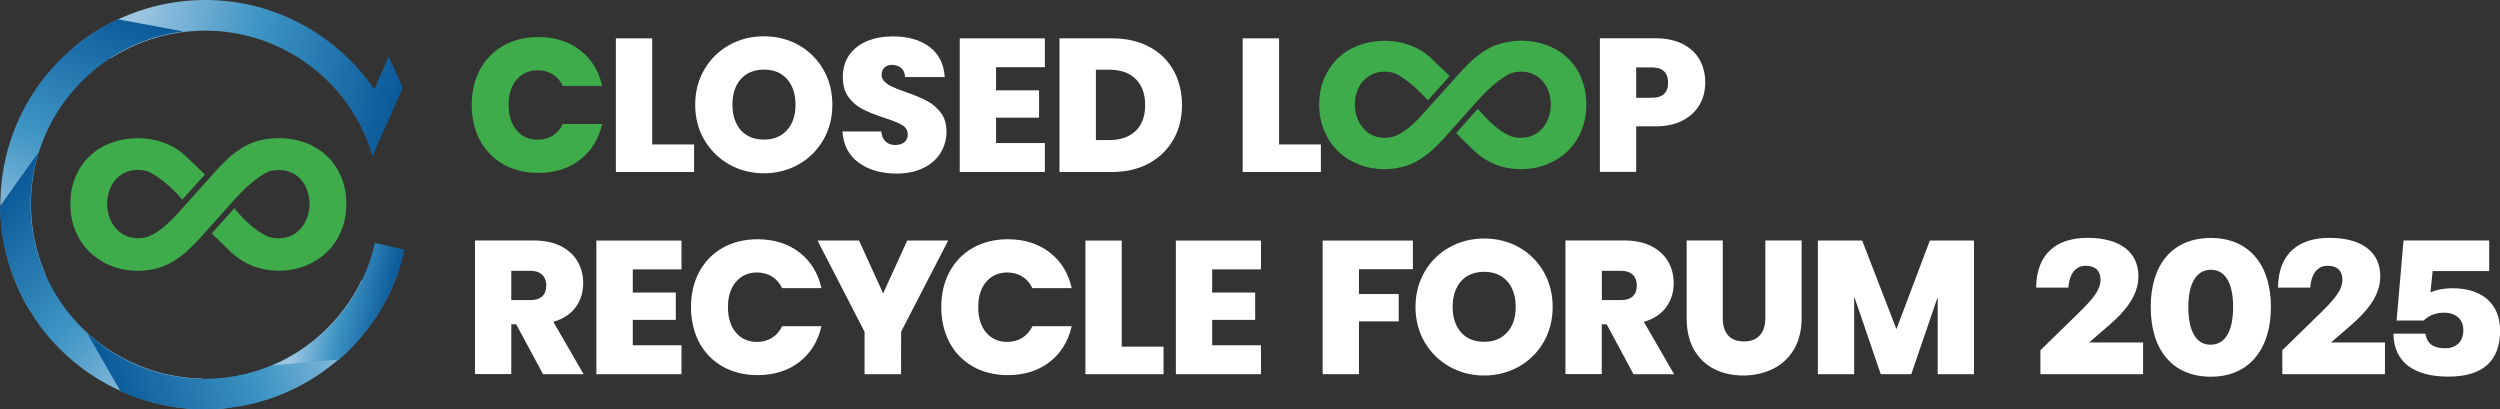 <?xml version="1.0" encoding="UTF-8"?>
<svg id="_レイヤー_1" data-name="レイヤー_1" xmlns="http://www.w3.org/2000/svg" version="1.1" xmlns:xlink="http://www.w3.org/1999/xlink" viewBox="0 0 267.91 43.87">
  <rect x="0" y="0" width="267.91" height="43.87" fill="#333333" stroke="none"/>
  <!-- Generator: Adobe Illustrator 29.6.1, SVG Export Plug-In . SVG Version: 2.1.1 Build 9)  -->
  <defs>
    <style>
      .st0 {
        fill: #3eac4a;
      }

      .st1 {
        fill: #fff;
      }

      .st2 {
        fill: url(#_名称未設定グラデーション_2);
      }

      .st3 {
        fill: none;
      }

      .st4 {
        fill: url(#_名称未設定グラデーション_23);
      }

      .st5 {
        fill: url(#_名称未設定グラデーション_22);
      }

      .st6 {
        fill: url(#_名称未設定グラデーション_24);
      }

      .st7 {
        fill: url(#_名称未設定グラデーション_21);
      }
    </style>
    <linearGradient id="_名称未設定グラデーション_2" data-name="名称未設定グラデーション 2" x1="359.58" y1="324.57" x2="395" y2="324.57" gradientTransform="translate(-270.74 -392.99) rotate(12.75)" gradientUnits="userSpaceOnUse">
      <stop offset=".17" stop-color="#9cc5e1"/>
      <stop offset=".48" stop-color="#4b9bc8"/>
      <stop offset=".53" stop-color="#3e95c4"/>
      <stop offset=".99" stop-color="#0b5999"/>
    </linearGradient>
    <linearGradient id="_名称未設定グラデーション_21" data-name="名称未設定グラデーション 2" x1="-1653.56" y1="464.96" x2="-1619.7" y2="464.96" gradientTransform="translate(182.65 -1675.63) rotate(-68.23)" xlink:href="#_名称未設定グラデーション_2"/>
    <linearGradient id="_名称未設定グラデーション_22" data-name="名称未設定グラデーション 2" x1="330.8" y1="-724.3" x2="364.66" y2="-724.3" gradientTransform="translate(776.09 -212.63) rotate(-133.45)" xlink:href="#_名称未設定グラデーション_2"/>
    <linearGradient id="_名称未設定グラデーション_23" data-name="名称未設定グラデーション 2" x1="2242.28" y1="578.88" x2="2276.14" y2="578.88" gradientTransform="translate(2353.11 -138.23) rotate(161.33)" xlink:href="#_名称未設定グラデーション_2"/>
    <linearGradient id="_名称未設定グラデーション_24" data-name="名称未設定グラデーション 2" x1="387.96" y1="347.67" x2="399.02" y2="347.67" xlink:href="#_名称未設定グラデーション_2"/>
  </defs>
  <g>
    <g>
      <path class="st0" d="M64.53,13.29h-4.21c-.26.54-.63.95-1.08,1.24-.47.29-1.01.44-1.62.44-.94,0-1.71-.34-2.27-1.02-.56-.67-.84-1.58-.84-2.71s.28-2.02.84-2.69c.56-.67,1.33-1.02,2.27-1.02.61,0,1.15.15,1.62.44.46.29.82.7,1.08,1.24h4.21c-.36-1.6-1.14-2.88-2.34-3.81-1.21-.95-2.73-1.43-4.51-1.43-1.4,0-2.66.31-3.74.92-1.08.61-1.92,1.48-2.51,2.58-.59,1.1-.88,2.37-.88,3.77s.3,2.69.88,3.79c.59,1.1,1.43,1.96,2.51,2.58,1.08.61,2.34.92,3.74.92,1.78,0,3.3-.48,4.51-1.43,1.19-.93,1.98-2.22,2.34-3.81Z"/>
      <polygon class="st1" points="66 4.11 66 18.43 74.38 18.43 74.38 15.48 69.89 15.48 69.89 4.11 66 4.11"/>
      <path class="st1" d="M88.22,15.01c.65-1.11.98-2.39.98-3.79s-.33-2.68-.98-3.79c-.65-1.11-1.54-1.99-2.65-2.61-1.11-.62-2.36-.93-3.71-.93s-2.58.31-3.7.93c-1.12.62-2.02,1.5-2.67,2.61-.65,1.11-.99,2.39-.99,3.79s.33,2.68.99,3.79c.65,1.11,1.55,1.99,2.67,2.62,1.12.63,2.36.94,3.7.94s2.58-.32,3.7-.94c1.12-.63,2.01-1.51,2.66-2.62ZM84.34,13.94c-.6.68-1.44,1.02-2.47,1.02s-1.89-.34-2.48-1.01c-.59-.67-.9-1.59-.9-2.73s.3-2.08.9-2.75c.6-.67,1.43-1.01,2.48-1.01s1.87.34,2.47,1.01c.6.67.91,1.6.91,2.75s-.3,2.05-.91,2.72Z"/>
      <path class="st1" d="M100.79,16.39c.42-.67.64-1.44.64-2.28s-.21-1.52-.63-2.06c-.42-.54-.93-.97-1.52-1.27-.59-.3-1.35-.62-2.26-.93-.61-.22-1.08-.4-1.4-.55-.32-.15-.59-.32-.8-.52-.22-.21-.34-.46-.34-.75,0-.34.1-.61.31-.8.2-.19.46-.28.78-.28.41,0,.75.12,1.01.34.25.22.39.54.42.97h4.24c-.08-1.37-.61-2.44-1.58-3.2-.99-.77-2.33-1.16-3.99-1.16-1.02,0-1.95.17-2.76.51-.8.34-1.44.83-1.9,1.48-.45.65-.69,1.44-.69,2.35s.21,1.63.63,2.19c.42.56.93.99,1.49,1.27.57.29,1.34.6,2.28.91.89.29,1.54.55,1.94.78.41.24.62.59.62,1.04,0,.35-.13.62-.38.82-.25.19-.57.29-.95.29-.42,0-.77-.12-1.04-.36-.26-.23-.42-.6-.47-1.09h-4.16c.09,1.43.67,2.55,1.71,3.32,1.06.79,2.44,1.19,4.1,1.19,1.09,0,2.05-.2,2.85-.59.8-.39,1.42-.93,1.84-1.6Z"/>
      <polygon class="st1" points="111.97 7.2 111.97 4.11 102.85 4.11 102.85 18.43 111.97 18.43 111.97 15.33 106.74 15.33 106.74 12.61 111.35 12.61 111.35 9.68 106.74 9.68 106.74 7.2 111.97 7.2"/>
      <path class="st1" d="M125.75,14.96c.61-1.08.92-2.32.92-3.7s-.31-2.64-.91-3.72c-.61-1.08-1.48-1.93-2.61-2.53-1.13-.6-2.46-.9-3.96-.9h-5.65v14.32h5.65c1.49,0,2.81-.31,3.93-.92,1.12-.61,2.01-1.47,2.62-2.55ZM121.7,14.03c-.68.65-1.62.98-2.81.98h-1.45v-7.54h1.45c1.18,0,2.13.33,2.81.99.68.66,1.02,1.6,1.02,2.8s-.34,2.12-1.02,2.77Z"/>
    </g>
    <g>
      <g>
        <path class="st1" d="M218.65,37.54l4.01-3.91c1.6-1.56,2.44-2.54,2.44-3.65,0-.88-.47-1.5-1.6-1.5-.84,0-1.72.57-1.84,2.34h-3.46c.04-3.75,2.31-5.33,5.51-5.33,3.46,0,5.45,1.5,5.45,4.12,0,1.56-.78,3.18-3.03,5.14l-2.25,1.95h5.78v3.4h-11v-2.56Z"/>
        <path class="st1" d="M230.48,32.89c0-4.57,2.36-7.39,6.43-7.39s6.45,2.83,6.45,7.39-2.36,7.48-6.43,7.48-6.45-2.81-6.45-7.48ZM236.89,36.94c1.62,0,2.42-1.52,2.42-4.06,0-2.4-.76-3.97-2.38-3.97s-2.42,1.58-2.42,3.97c0,2.52.78,4.06,2.38,4.06Z"/>
        <path class="st1" d="M244.57,37.54l4.01-3.91c1.6-1.56,2.44-2.54,2.44-3.65,0-.88-.47-1.5-1.6-1.5-.84,0-1.72.57-1.84,2.34h-3.46c.04-3.75,2.31-5.33,5.51-5.33,3.46,0,5.45,1.5,5.45,4.12,0,1.56-.78,3.18-3.03,5.14l-2.25,1.95h5.78v3.4h-11v-2.56Z"/>
        <path class="st1" d="M256.48,35.76h3.44c.18,1.13.92,1.56,2.09,1.56,1.31,0,1.97-.8,1.97-1.93,0-1.21-.8-1.88-2.11-1.88-.59,0-1.41.14-2.15.84h-2.89l.74-8.58h9.18v3.28h-6.06l-.23,2.29c.68-.31,1.47-.45,2.36-.45,3.28,0,5.1,1.76,5.1,4.53,0,3.26-1.86,4.94-5.53,4.94s-5.86-1.52-5.9-4.59Z"/>
      </g>
      <g>
        <path class="st1" d="M58.19,40.1h4.35l-3.24-5.61.07-.02c1.02-.31,1.81-.84,2.33-1.56.53-.73.8-1.59.8-2.56,0-.86-.2-1.64-.61-2.34-.4-.69-1.01-1.24-1.8-1.64-.79-.4-1.78-.6-2.92-.6h-6.27v14.32h3.89v-5.33h.53l2.87,5.33ZM54.79,29.02h2.05c.55,0,.97.14,1.26.42.29.28.44.66.44,1.14,0,.51-.14.9-.43,1.17-.28.27-.71.41-1.27.41h-2.05v-3.13Z"/>
        <polygon class="st1" points="73.03 28.87 73.03 25.78 63.91 25.78 63.91 40.1 73.03 40.1 73.03 37 67.81 37 67.81 34.28 72.42 34.28 72.42 31.35 67.81 31.35 67.81 28.87 73.03 28.87"/>
        <path class="st1" d="M88.03,34.96h-4.21c-.26.54-.63.95-1.08,1.24-.47.29-1.01.44-1.62.44-.94,0-1.71-.34-2.27-1.02-.56-.67-.84-1.58-.84-2.71s.28-2.02.84-2.69c.56-.67,1.33-1.02,2.27-1.02.61,0,1.15.15,1.62.44.46.29.82.7,1.08,1.24h4.21c-.36-1.6-1.14-2.88-2.34-3.81-1.21-.95-2.73-1.43-4.51-1.43-1.4,0-2.66.31-3.74.92-1.08.61-1.92,1.48-2.51,2.58-.59,1.1-.88,2.37-.88,3.77s.3,2.69.88,3.79c.59,1.1,1.43,1.96,2.51,2.58,1.08.61,2.34.92,3.74.92,1.78,0,3.3-.48,4.51-1.43,1.19-.93,1.98-2.22,2.34-3.81Z"/>
        <polygon class="st1" points="97.22 25.78 94.64 31.44 92.06 25.78 87.61 25.78 92.65 35.56 92.65 40.1 96.56 40.1 96.57 35.54 101.61 25.78 97.22 25.78"/>
        <path class="st1" d="M114.85,34.96h-4.21c-.26.54-.63.95-1.08,1.24-.47.29-1.01.44-1.62.44-.94,0-1.71-.34-2.27-1.02-.56-.67-.84-1.58-.84-2.71s.28-2.02.84-2.69c.56-.67,1.33-1.02,2.27-1.02.61,0,1.15.15,1.62.44.46.29.82.7,1.08,1.24h4.21c-.36-1.6-1.14-2.88-2.34-3.81-1.21-.95-2.73-1.43-4.51-1.43-1.4,0-2.66.31-3.74.92-1.08.61-1.92,1.48-2.51,2.58-.59,1.1-.88,2.37-.88,3.77s.3,2.69.88,3.79c.59,1.1,1.43,1.96,2.51,2.58,1.08.61,2.34.92,3.74.92,1.78,0,3.3-.48,4.51-1.43,1.19-.93,1.98-2.22,2.34-3.81Z"/>
        <polygon class="st1" points="116.32 25.78 116.32 40.1 124.69 40.1 124.69 37.15 120.21 37.15 120.21 25.78 116.32 25.78"/>
        <polygon class="st1" points="135.13 28.87 135.13 25.78 126.01 25.78 126.01 40.1 135.13 40.1 135.13 37 129.9 37 129.9 34.28 134.51 34.28 134.51 31.35 129.9 31.35 129.9 28.87 135.13 28.87"/>
      </g>
      <g>
        <polygon class="st1" points="149.89 31.51 145.63 31.51 145.63 28.85 151.41 28.85 151.41 25.78 141.74 25.78 141.74 40.1 145.63 40.1 145.63 34.44 149.89 34.44 149.89 31.51"/>
        <path class="st1" d="M165.41,36.68c.65-1.11.98-2.39.98-3.79s-.33-2.68-.98-3.79c-.65-1.11-1.54-1.99-2.65-2.61-1.11-.62-2.36-.93-3.71-.93s-2.58.31-3.7.93c-1.12.62-2.02,1.5-2.67,2.61-.65,1.11-.99,2.39-.99,3.79s.33,2.68.99,3.79c.65,1.11,1.55,1.99,2.67,2.62,1.12.63,2.36.94,3.7.94s2.58-.32,3.7-.94c1.12-.63,2.01-1.51,2.66-2.62ZM161.52,35.61c-.6.68-1.44,1.02-2.47,1.02s-1.89-.34-2.48-1.01c-.59-.67-.9-1.59-.9-2.73s.3-2.08.9-2.75c.6-.67,1.43-1.01,2.48-1.01s1.87.34,2.47,1.01c.6.67.91,1.6.91,2.75s-.3,2.05-.91,2.72Z"/>
        <path class="st1" d="M175.06,40.1h4.34l-3.24-5.61.07-.02c1.02-.31,1.81-.84,2.33-1.56.53-.73.8-1.59.8-2.56,0-.86-.2-1.64-.61-2.34-.4-.69-1.01-1.24-1.8-1.64-.79-.4-1.78-.6-2.92-.6h-6.27v14.32h3.89v-5.33h.53l2.87,5.33ZM171.66,29.02h2.05c.55,0,.97.14,1.26.42.29.28.44.66.44,1.14,0,.51-.14.9-.43,1.17-.28.27-.71.41-1.27.41h-2.05v-3.13Z"/>
        <path class="st1" d="M192.24,37.45c.55-.92.83-2.05.83-3.36v-8.32h-3.89v8.32c0,.78-.19,1.39-.58,1.83-.39.44-.96.67-1.72.67s-1.32-.22-1.7-.66c-.37-.43-.56-1.05-.56-1.84v-8.32h-3.87v8.32c0,1.32.26,2.46.78,3.37.52.91,1.24,1.61,2.15,2.08.91.46,1.96.7,3.12.7s2.23-.24,3.18-.7c.95-.46,1.71-1.17,2.26-2.09Z"/>
        <polygon class="st1" points="211.54 40.1 211.54 25.78 206.81 25.78 203.23 35.27 203.17 35.12 199.56 25.78 194.81 25.78 194.81 40.1 198.7 40.1 198.7 31.76 201.55 40.1 204.82 40.1 207.65 31.83 207.65 40.1 211.54 40.1"/>
      </g>
    </g>
    <g>
      <polygon class="st1" points="133.17 4.11 133.17 18.43 141.55 18.43 141.55 15.48 137.07 15.48 137.07 4.11 133.17 4.11"/>
      <path class="st1" d="M182.14,11.22c.4-.7.6-1.5.6-2.36,0-.93-.2-1.76-.61-2.47-.4-.71-1.01-1.27-1.81-1.68-.8-.4-1.79-.61-2.93-.61h-5.94v14.32h3.89v-4.88h2.05c1.16,0,2.15-.21,2.95-.64.8-.42,1.4-.99,1.8-1.7ZM177,10.48h-1.66v-3.26h1.66c1.17,0,1.76.55,1.76,1.64s-.59,1.62-1.76,1.62Z"/>
      <path class="st0" d="M169.46,8.33h0c-.37-.84-.88-1.57-1.5-2.15s-1.38-1.04-2.23-1.35c-.85-.31-1.76-.47-2.7-.47s-1.87.16-2.72.47c-.84.31-1.55.81-2.23,1.35-.24.19-.94.87-1.29,1.24l-3.66,4.08c-.64.68-1.86,2.22-3.35,2.96-.41.2-.88.31-1.38.31s-.99-.1-1.39-.31c-.4-.2-.73-.48-1.01-.82-.27-.34-.47-.73-.61-1.15-.13-.42-.2-.85-.2-1.29s.07-.87.2-1.29c.13-.42.33-.8.6-1.12.26-.32.6-.59.99-.8.4-.2.87-.31,1.39-.31.56,0,1.01.1,1.39.31,1.43.79,2.69,2.13,3.25,2.77l2.34-2.61c-.51-.48-1.01-.97-1.38-1.33-.3-.3-.54-.52-.66-.63-.64-.59-1.39-1.04-2.23-1.35-.84-.31-1.76-.47-2.72-.47s-1.85.16-2.7.47c-.85.31-1.6.76-2.23,1.35-.63.59-1.13,1.31-1.5,2.15-.37.84-.56,1.81-.56,2.86s.19,2.02.56,2.87c.37.85.88,1.59,1.5,2.18.63.6,1.38,1.06,2.23,1.39.85.33,1.76.49,2.7.49s1.87-.17,2.71-.49c.84-.33,1.55-.84,2.23-1.39.22-.18,1.03-.97,1.38-1.35l3.54-3.97c.47-.52,1.82-2.07,3.4-2.94.38-.21.83-.31,1.39-.31.52,0,.99.1,1.39.31.4.2.73.47.99.8.26.32.46.7.6,1.12.13.42.2.85.2,1.29s-.07.87-.2,1.29c-.13.42-.34.81-.61,1.15-.27.34-.61.62-1.01.82-.4.2-.86.31-1.39.31s-.97-.1-1.38-.31c-1.38-.68-2.67-2.12-3.23-2.81l-2.33,2.62c.52.5,1.02.99,1.4,1.37.29.28.51.5.63.61.64.6,1.39,1.06,2.23,1.39.84.33,1.75.49,2.71.49s1.85-.17,2.7-.49c.85-.33,1.6-.79,2.23-1.39.63-.59,1.14-1.33,1.5-2.18.37-.85.56-1.82.56-2.87s-.19-2.02-.56-2.86Z"/>
    </g>
  </g>
  <g>
    <path class="st0" d="M36.53,18.89h0c-.38-.87-.9-1.62-1.55-2.22s-1.42-1.07-2.3-1.39c-.88-.32-1.82-.48-2.79-.48s-1.94.16-2.8.48c-.87.32-1.6.84-2.3,1.39-.25.2-.97.9-1.33,1.28l-3.78,4.21c-.66.7-1.92,2.29-3.46,3.05-.42.21-.91.32-1.43.32s-1.02-.11-1.43-.32c-.41-.21-.76-.5-1.04-.85-.28-.35-.49-.75-.63-1.19-.14-.43-.21-.88-.21-1.33s.07-.9.21-1.33c.14-.44.35-.83.61-1.16.27-.33.61-.61,1.02-.82.41-.21.89-.32,1.43-.32.58,0,1.05.1,1.44.32,1.47.81,2.78,2.2,3.35,2.86l2.42-2.69c-.53-.5-1.04-1-1.43-1.37-.31-.3-.55-.54-.68-.65-.66-.6-1.43-1.07-2.3-1.39-.87-.32-1.81-.48-2.8-.48s-1.91.16-2.79.48c-.88.32-1.65.79-2.3,1.39-.65.6-1.17,1.35-1.55,2.22-.38.87-.57,1.87-.57,2.95s.19,2.09.58,2.97c.38.88.9,1.64,1.55,2.25.65.61,1.42,1.1,2.3,1.44.88.34,1.82.51,2.79.51s1.93-.17,2.8-.51c.87-.34,1.6-.87,2.3-1.44.23-.19,1.06-1,1.43-1.39l3.66-4.1c.49-.53,1.88-2.14,3.51-3.04.39-.22.86-.32,1.44-.32.54,0,1.02.11,1.43.32.41.21.75.49,1.02.82.27.33.48.72.61,1.16.14.43.21.88.21,1.33s-.07.9-.21,1.33c-.14.44-.35.83-.63,1.19-.28.35-.63.64-1.04.85-.41.21-.89.32-1.43.32s-1.01-.11-1.43-.32c-1.42-.71-2.75-2.19-3.33-2.9l-2.41,2.7c.54.51,1.06,1.02,1.45,1.41.3.29.53.52.65.63.66.61,1.43,1.1,2.3,1.44.87.34,1.81.51,2.8.51s1.91-.17,2.79-.51c.88-.34,1.65-.82,2.3-1.44.65-.61,1.17-1.37,1.55-2.25.38-.88.58-1.88.58-2.97s-.19-2.08-.57-2.95Z"/>
    <g>
      <path class="st2" d="M41.66,6.05l-1.55,3.51c-1.51-2.21-3.43-4.14-5.7-5.7C26.1-1.87,15.19-1.05,7.81,5.17l4.05,1.08c6.15-3.94,14.31-4.07,20.7.32,3.59,2.47,6.15,6.02,7.35,10.15l3.26-7.32-1.51-3.34Z"/>
      <path class="st7" d="M12.6,2.06c-2.42,1.15-4.63,2.73-6.53,4.73C-.89,14.11-1.79,25.02,3.19,33.27l1.7-3.84c-2.93-6.69-1.78-14.77,3.56-20.39,3-3.16,6.91-5.13,11.18-5.67"/>
      <path class="st5" d="M0,22.1c.03,2.67.54,5.35,1.56,7.91,3.73,9.39,13.25,14.77,22.84,13.71l-2.77-3.15c-7.3-.15-14.16-4.58-17.02-11.77-1.61-4.05-1.76-8.43-.46-12.52"/>
      <path class="st4" d="M12.92,41.94c2.44,1.1,5.08,1.75,7.83,1.9,10.09.54,18.97-5.84,22.02-14.99l-4.02,1.19c-3.19,6.57-10.09,10.94-17.83,10.52-4.35-.23-8.39-1.93-11.56-4.83"/>
      <path class="st6" d="M40.17,26.05c-.35,1.58-.92,3.13-1.71,4.63-2.04,3.85-5.27,6.81-9.23,8.47l7.12-.63c2.02-1.76,3.72-3.88,5.01-6.32.93-1.76,1.6-3.59,2.01-5.44l-3.2-.72Z"/>
      <path class="st3" d="M40.6,21.93c0,10.29-8.34,18.64-18.64,18.64S3.33,32.22,3.33,21.93c0-10.29,8.34-18.64,18.64-18.64,10.29,0,18.64,8.34,18.64,18.64Z"/>
    </g>
  </g>
</svg>